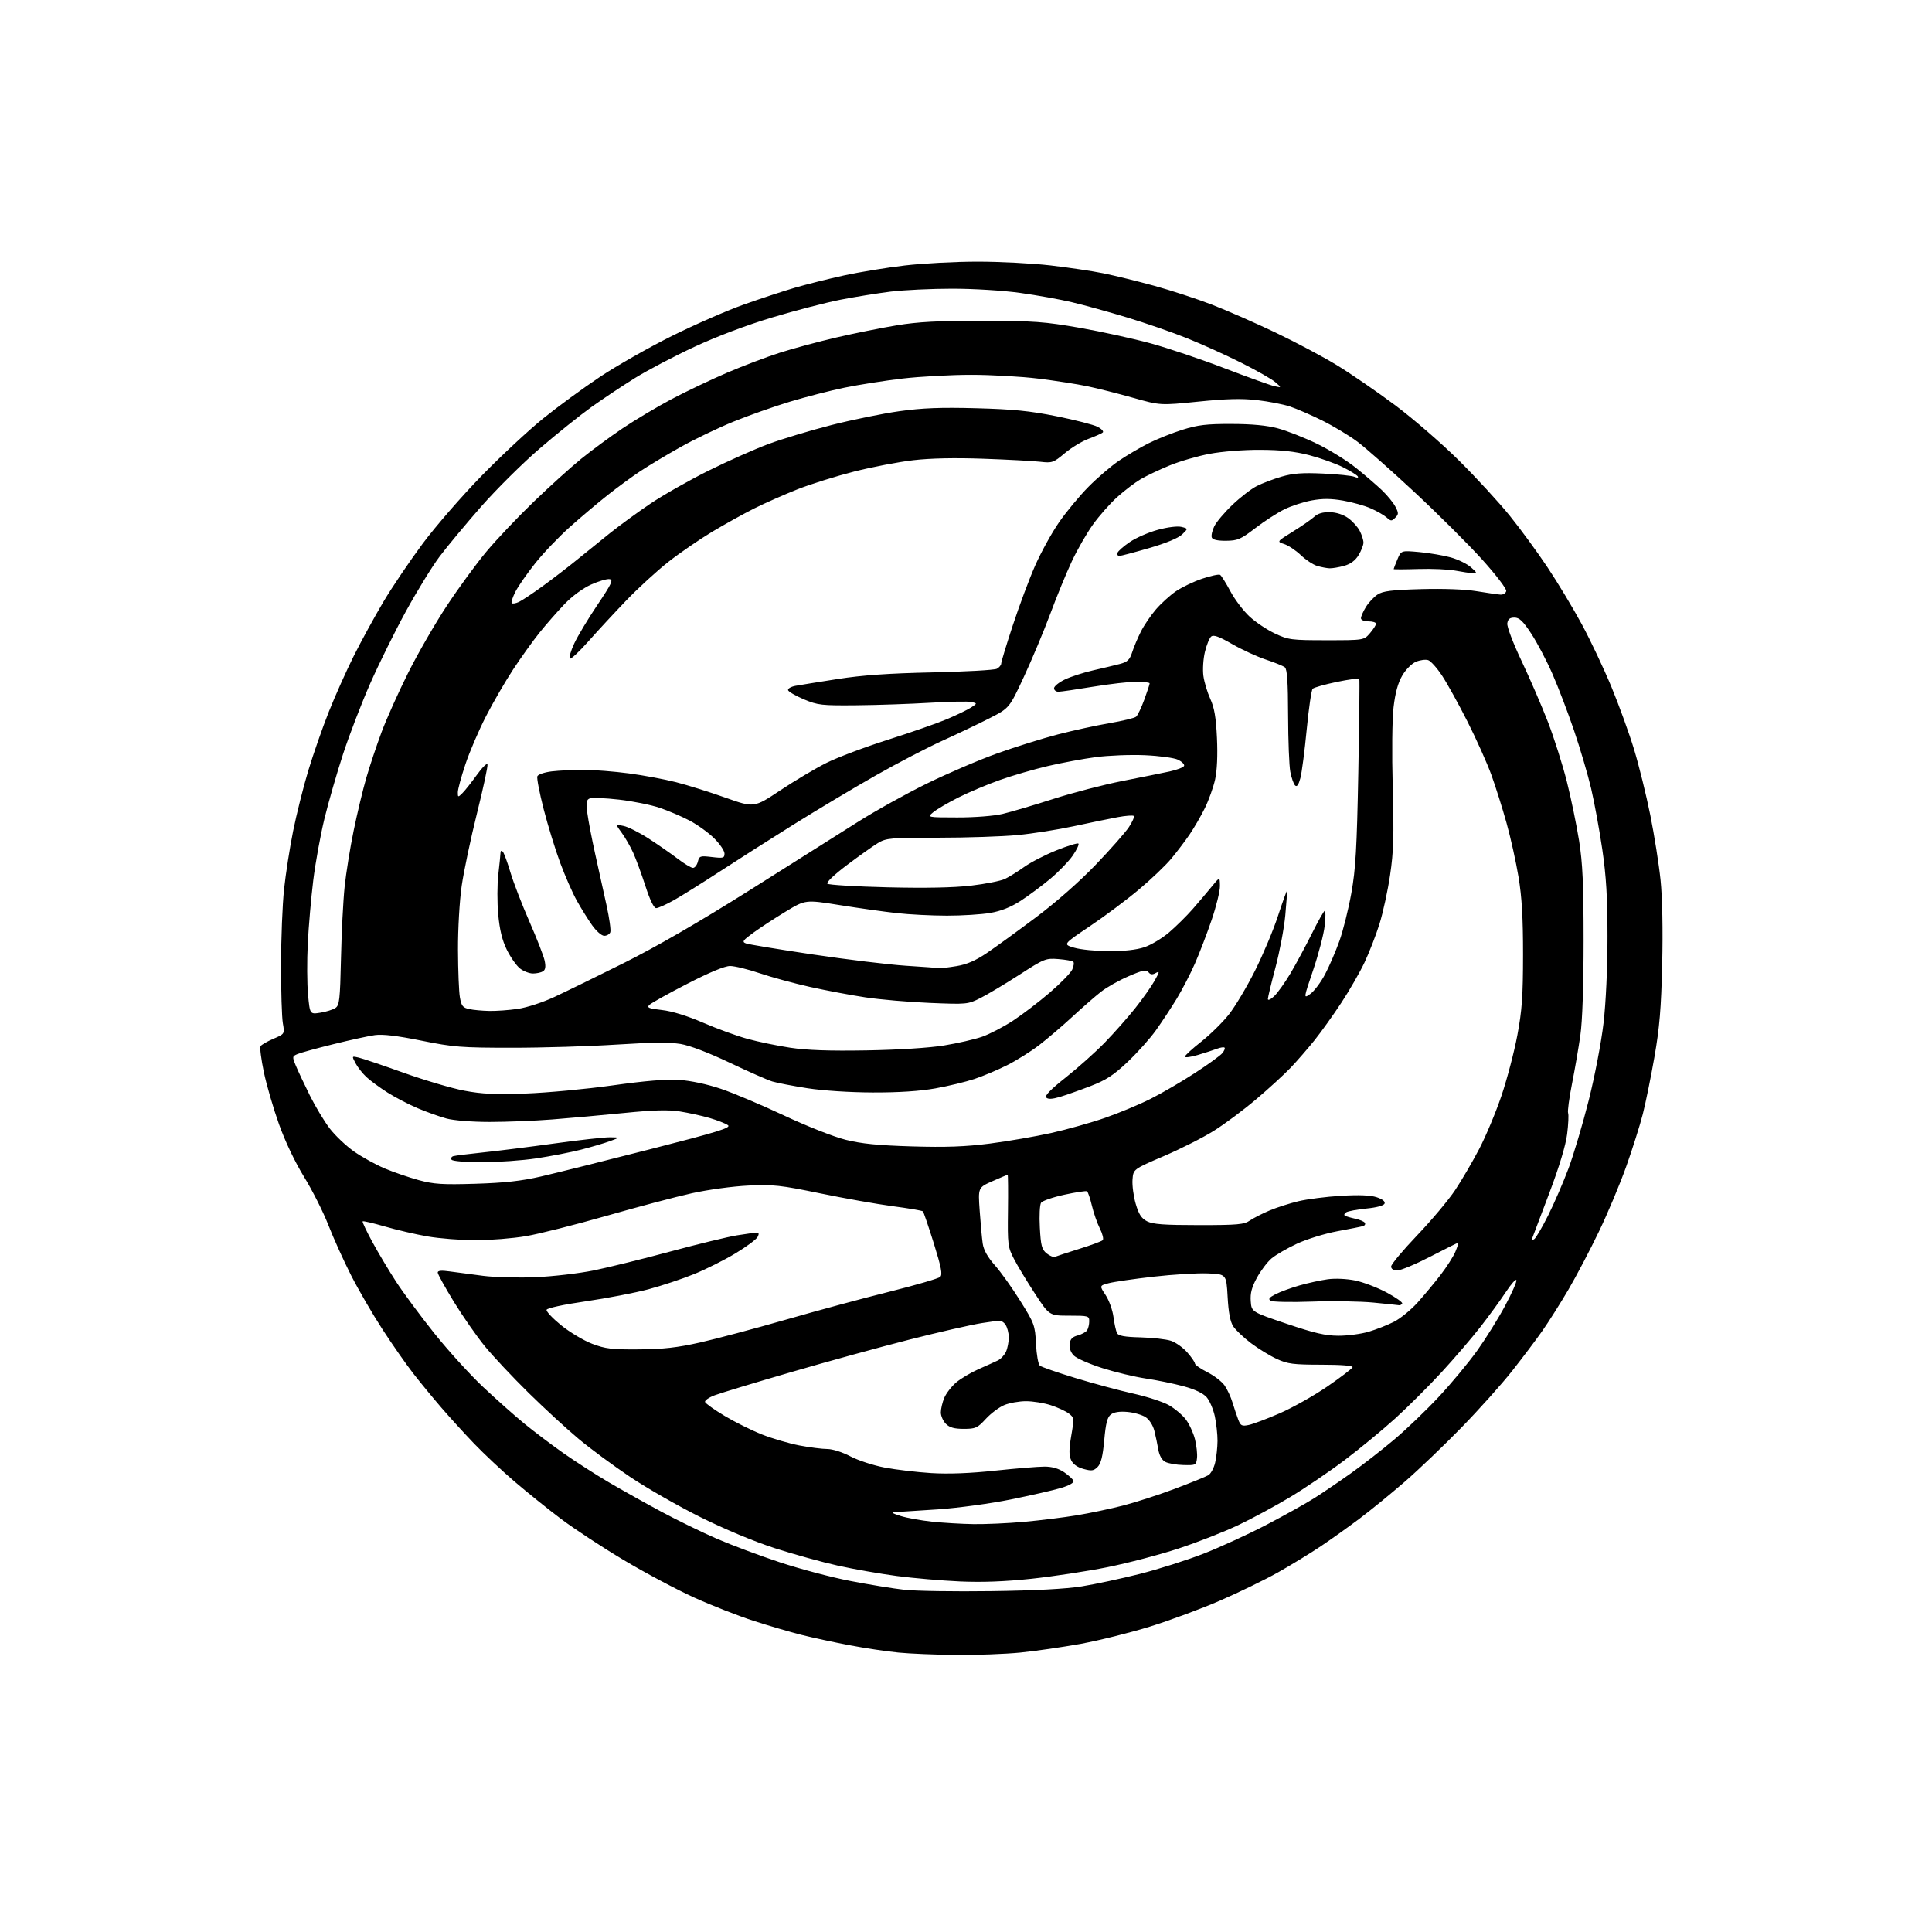 <?xml version="1.0" encoding="UTF-8" standalone="no"?>
<svg 
  version="1.1" 
  xmlns="http://www.w3.org/2000/svg" 
  xmlns:xlink="http://www.w3.org/1999/xlink" 
  xmlns:svg="http://www.w3.org/2000/svg"
  xmlns:rdf="http://www.w3.org/1999/02/22-rdf-syntax-ns#"
  xmlns:cc="http://creativecommons.org/ns#"
  xmlns:dc="http://purl.org/dc/elements/1.1/"
  viewBox="0 0 768 768"
  width="768"
  height="768"
>
<style>svg {background-color: white; }</style>"
<path stroke="none" fill="black" fill-rule="evenodd" d="M380.08,657.86C372.06,657.79 361.75,657.37 357.18,656.92C352.60,656.48 343.82,655.17 337.68,654.00C331.53,652.83 322.90,650.97 318.50,649.86C314.10,648.75 305.56,646.25 299.53,644.30C293.50,642.35 282.91,638.20 276.01,635.08C269.10,631.95 256.49,625.25 247.98,620.17C239.46,615.10 228.19,607.70 222.93,603.73C217.66,599.75 209.33,593.05 204.43,588.84C199.52,584.63 192.33,577.88 188.45,573.84C184.58,569.80 178.70,563.35 175.39,559.50C172.07,555.65 167.08,549.58 164.30,546.00C161.51,542.42 156.01,534.55 152.08,528.50C148.14,522.45 142.52,512.77 139.58,507.00C136.65,501.23 132.58,492.23 130.54,487.00C128.50,481.77 124.16,473.16 120.90,467.87C117.31,462.05 113.35,453.73 110.90,446.87C108.67,440.61 105.96,431.31 104.89,426.20C103.82,421.08 103.23,416.43 103.58,415.87C103.93,415.30 106.24,413.97 108.70,412.92C113.18,411.00 113.18,411.00 112.44,406.75C112.03,404.41 111.71,393.95 111.73,383.50C111.74,373.05 112.27,359.55 112.92,353.50C113.56,347.45 115.18,337.04 116.52,330.37C117.87,323.69 120.57,312.89 122.54,306.37C124.51,299.84 128.18,289.32 130.69,283.00C133.20,276.68 137.68,266.66 140.64,260.74C143.60,254.82 148.90,245.15 152.40,239.24C155.91,233.33 162.98,222.88 168.10,216.00C173.23,209.12 183.74,197.03 191.46,189.13C199.18,181.22 210.22,170.94 216.00,166.28C221.78,161.62 231.90,154.21 238.50,149.81C245.10,145.41 257.95,138.11 267.05,133.58C276.14,129.06 288.97,123.44 295.55,121.11C302.12,118.77 311.32,115.74 316.00,114.37C320.68,113.01 329.50,110.80 335.61,109.47C341.72,108.14 352.52,106.37 359.61,105.54C366.70,104.70 379.70,104.01 388.51,104.01C397.31,104.00 410.36,104.68 417.51,105.50C424.65,106.33 434.10,107.73 438.50,108.62C442.90,109.51 452.02,111.74 458.77,113.59C465.51,115.44 475.86,118.83 481.77,121.11C487.67,123.40 499.00,128.36 506.93,132.15C514.87,135.93 525.90,141.79 531.43,145.17C536.97,148.55 547.41,155.72 554.63,161.11C561.85,166.51 573.32,176.46 580.13,183.23C586.93,189.99 595.95,199.80 600.16,205.02C604.38,210.23 611.13,219.46 615.16,225.52C619.20,231.57 625.32,241.74 628.77,248.12C632.22,254.49 637.52,265.70 640.55,273.02C643.58,280.35 647.64,291.55 649.57,297.92C651.51,304.29 654.40,316.02 656.01,324.00C657.61,331.98 659.45,343.59 660.09,349.82C660.81,356.80 661.06,369.66 660.74,383.32C660.33,400.92 659.69,408.52 657.66,420.15C656.25,428.20 654.17,438.43 653.03,442.88C651.90,447.32 648.95,456.65 646.48,463.61C644.01,470.57 639.12,482.24 635.60,489.55C632.09,496.86 626.62,507.26 623.45,512.67C620.28,518.08 615.64,525.42 613.13,529.00C610.63,532.58 605.20,539.77 601.07,545.00C596.95,550.23 587.93,560.30 581.03,567.38C574.14,574.46 564.00,584.16 558.50,588.94C553.00,593.71 544.90,600.32 540.50,603.63C536.10,606.94 529.12,611.92 525.00,614.68C520.88,617.45 513.25,622.10 508.06,625.03C502.87,627.95 492.52,632.99 485.06,636.23C477.60,639.47 465.08,644.12 457.24,646.56C449.39,649.00 437.01,652.08 429.74,653.42C422.46,654.75 411.58,656.33 405.58,656.92C399.57,657.51 388.09,657.94 380.08,657.86zM394.00,632.50C411.44,632.27 423.76,631.62 430.03,630.60C435.28,629.76 445.63,627.53 453.03,625.67C460.44,623.80 471.90,620.16 478.50,617.58C485.10,615.00 496.35,609.83 503.50,606.10C510.65,602.36 519.20,597.59 522.50,595.50C525.80,593.41 532.33,588.97 537.00,585.65C541.67,582.32 549.42,576.30 554.21,572.26C559.00,568.23 567.01,560.56 571.99,555.21C576.98,549.87 583.86,541.57 587.28,536.78C590.70,531.98 595.67,523.99 598.33,519.01C600.99,514.04 602.99,509.48 602.79,508.88C602.59,508.28 600.69,510.42 598.57,513.64C596.44,516.86 591.90,523.10 588.47,527.50C585.04,531.90 578.09,540.00 573.03,545.50C567.97,551.00 559.70,559.24 554.66,563.82C549.62,568.39 540.55,575.87 534.50,580.43C528.45,584.99 518.77,591.56 513.00,595.03C507.23,598.51 497.95,603.53 492.39,606.18C486.84,608.84 476.13,613.04 468.60,615.52C461.08,618.00 448.30,621.35 440.21,622.98C432.12,624.61 418.52,626.67 410.00,627.58C399.41,628.70 390.38,629.04 381.50,628.64C374.35,628.32 363.10,627.35 356.50,626.48C349.90,625.61 339.35,623.76 333.05,622.36C326.75,620.96 315.50,617.84 308.03,615.44C299.87,612.81 288.10,607.90 278.48,603.11C269.69,598.74 257.10,591.54 250.50,587.11C243.90,582.69 234.68,575.88 230.00,571.97C225.32,568.07 216.38,559.84 210.12,553.69C203.86,547.53 196.05,539.22 192.78,535.22C189.50,531.22 183.94,523.23 180.41,517.47C176.89,511.71 174.00,506.49 174.00,505.86C174.00,505.08 175.48,504.94 178.75,505.41C181.36,505.78 187.32,506.57 192.00,507.16C196.68,507.76 206.12,508.00 213.00,507.70C219.88,507.40 230.22,506.19 236.00,505.02C241.78,503.84 255.50,500.46 266.50,497.49C277.50,494.52 289.43,491.63 293.00,491.06C296.57,490.48 300.08,490.01 300.79,490.01C301.70,490.00 301.80,490.50 301.13,491.75C300.61,492.71 296.66,495.63 292.34,498.24C288.03,500.84 280.66,504.54 275.96,506.45C271.26,508.37 263.07,511.09 257.76,512.51C252.45,513.92 241.26,516.07 232.88,517.29C224.03,518.57 217.50,519.99 217.28,520.66C217.06,521.30 219.69,524.08 223.10,526.85C226.52,529.61 232.06,532.91 235.41,534.19C240.66,536.18 243.21,536.49 254.00,536.40C263.61,536.33 269.22,535.70 278.25,533.67C284.71,532.22 300.01,528.15 312.25,524.63C324.49,521.10 343.05,516.09 353.50,513.49C363.95,510.88 373.06,508.23 373.75,507.59C374.73,506.68 374.20,503.91 371.20,494.25C369.11,487.55 367.16,481.83 366.86,481.53C366.57,481.24 361.22,480.32 354.97,479.50C348.72,478.67 335.71,476.37 326.05,474.38C310.24,471.12 307.41,470.82 297.50,471.28C291.32,471.57 281.46,472.91 275.00,474.34C268.68,475.74 253.38,479.79 241.00,483.34C228.62,486.88 214.26,490.51 209.07,491.39C203.89,492.28 194.89,493.00 189.07,493.00C183.26,493.00 174.66,492.32 169.96,491.50C165.26,490.68 157.62,488.90 152.99,487.55C148.35,486.21 144.38,485.28 144.16,485.50C143.94,485.72 145.68,489.41 148.02,493.70C150.35,497.99 154.60,505.10 157.46,509.50C160.31,513.90 167.15,523.12 172.64,530.00C178.14,536.88 186.88,546.49 192.07,551.38C197.26,556.26 204.65,562.83 208.50,565.97C212.35,569.12 219.32,574.38 224.00,577.67C228.68,580.96 236.78,586.16 242.00,589.23C247.22,592.30 256.68,597.59 263.00,600.98C269.32,604.37 279.23,609.19 285.00,611.69C290.77,614.19 302.02,618.39 310.00,621.04C317.98,623.68 330.57,627.02 338.00,628.45C345.43,629.89 355.10,631.47 359.50,631.96C363.90,632.46 379.43,632.70 394.00,632.50zM387.00,605.86C391.68,605.93 400.68,605.53 407.00,604.96C413.32,604.39 422.77,603.22 428.00,602.36C433.23,601.50 441.57,599.74 446.56,598.45C451.54,597.16 460.76,594.17 467.06,591.80C473.35,589.43 479.32,587.01 480.32,586.42C481.32,585.83 482.54,583.58 483.04,581.42C483.54,579.27 483.96,575.38 483.98,572.80C483.99,570.21 483.51,565.80 482.91,563.00C482.30,560.19 480.84,556.78 479.66,555.43C478.26,553.84 475.03,552.30 470.50,551.07C466.65,550.03 459.90,548.64 455.50,547.99C451.10,547.34 443.31,545.47 438.18,543.84C433.06,542.20 427.97,539.97 426.87,538.87C425.65,537.65 425.00,535.87 425.19,534.26C425.42,532.32 426.27,531.43 428.41,530.86C430.02,530.43 431.70,529.50 432.15,528.79C432.60,528.08 432.98,526.49 432.98,525.25C433.00,523.10 432.63,523.00 425.06,523.00C417.13,523.00 417.13,523.00 411.41,514.25C408.26,509.44 404.52,503.25 403.10,500.50C400.62,495.74 400.51,494.82 400.68,481.25C400.78,473.41 400.72,467.00 400.56,467.00C400.39,467.00 397.67,468.14 394.52,469.53C388.79,472.07 388.79,472.07 389.44,481.28C389.79,486.35 390.33,492.22 390.64,494.33C391.02,496.92 392.59,499.72 395.47,502.97C397.82,505.61 402.37,511.98 405.58,517.14C411.19,526.11 411.45,526.82 411.82,534.21C412.03,538.46 412.72,542.35 413.35,542.88C413.98,543.40 420.35,545.61 427.50,547.79C434.65,549.97 445.00,552.76 450.50,553.98C456.00,555.20 462.40,557.29 464.72,558.62C467.03,559.95 470.04,562.50 471.39,564.27C472.74,566.05 474.37,569.57 475.01,572.10C475.64,574.63 476.01,578.00 475.83,579.60C475.51,582.40 475.32,582.50 470.42,582.37C467.62,582.31 464.38,581.74 463.21,581.11C461.88,580.40 460.85,578.58 460.45,576.24C460.10,574.18 459.39,570.81 458.87,568.75C458.31,566.55 456.87,564.31 455.40,563.35C454.02,562.44 450.77,561.50 448.19,561.27C445.13,560.99 442.85,561.33 441.63,562.25C440.17,563.34 439.57,565.64 438.95,572.48C438.36,578.93 437.65,581.80 436.31,583.14C434.75,584.70 433.91,584.81 430.69,583.92C428.22,583.24 426.50,582.01 425.76,580.37C424.90,578.48 424.92,576.12 425.84,570.71C427.03,563.77 427.00,563.51 424.82,561.86C423.58,560.93 420.36,559.45 417.67,558.58C414.97,557.71 410.56,557.00 407.85,557.00C405.15,557.00 401.26,557.69 399.22,558.54C397.17,559.39 393.86,561.87 391.87,564.04C388.54,567.66 387.80,568.00 383.12,568.00C379.33,568.00 377.48,567.48 376.00,566.00C374.90,564.90 374.00,562.86 374.00,561.47C374.00,560.08 374.61,557.47 375.36,555.67C376.11,553.88 378.25,551.12 380.11,549.54C381.98,547.97 385.98,545.59 389.00,544.26C392.02,542.93 395.46,541.38 396.64,540.81C397.82,540.24 399.28,538.68 399.89,537.34C400.50,536.00 401.00,533.44 401.00,531.64C401.00,529.85 400.39,527.55 399.65,526.53C398.39,524.81 397.74,524.77 390.40,525.93C386.05,526.61 373.05,529.58 361.50,532.52C349.95,535.46 328.80,541.27 314.50,545.44C300.20,549.60 286.57,553.73 284.20,554.61C281.84,555.48 280.07,556.70 280.27,557.31C280.47,557.92 283.98,560.42 288.07,562.86C292.16,565.31 298.83,568.62 302.90,570.23C306.97,571.84 313.64,573.79 317.73,574.58C321.83,575.36 326.82,576.00 328.84,576.00C330.95,576.00 334.84,577.24 338.04,578.92C341.08,580.53 347.23,582.54 351.70,583.38C356.17,584.23 364.48,585.21 370.17,585.57C377.01,585.99 385.59,585.67 395.59,584.60C403.89,583.72 412.71,583.00 415.19,583.00C418.22,583.00 420.80,583.74 423.03,585.25C424.85,586.49 426.52,588.04 426.74,588.69C426.97,589.40 424.97,590.53 421.81,591.48C418.89,592.36 409.92,594.41 401.88,596.04C393.73,597.69 380.89,599.44 372.88,599.99C364.97,600.53 357.38,601.02 356.00,601.08C354.12,601.17 354.61,601.55 358.00,602.62C360.48,603.40 366.10,604.42 370.50,604.88C374.90,605.35 382.32,605.79 387.00,605.86zM496.39,566.45C498.10,566.10 503.65,564.01 508.73,561.80C513.81,559.60 522.32,554.80 527.65,551.15C532.98,547.49 537.48,544.04 537.67,543.50C537.88,542.87 533.27,542.50 525.25,542.49C514.11,542.48 511.87,542.20 507.55,540.21C504.82,538.96 500.21,536.13 497.30,533.94C494.39,531.74 491.22,528.74 490.25,527.27C489.04,525.42 488.35,521.82 488.00,515.55C487.50,506.50 487.50,506.50 480.05,506.20C475.95,506.04 466.27,506.62 458.55,507.50C450.82,508.38 442.82,509.54 440.76,510.08C437.02,511.07 437.02,511.07 439.50,514.82C440.86,516.88 442.27,520.80 442.62,523.53C442.98,526.26 443.62,529.15 444.04,529.95C444.61,531.03 447.07,531.47 453.42,531.63C458.15,531.75 463.57,532.36 465.46,532.99C467.35,533.61 470.27,535.69 471.95,537.60C473.63,539.51 475.00,541.50 475.00,542.02C475.00,542.54 477.21,544.09 479.91,545.46C482.61,546.82 485.70,549.19 486.77,550.72C487.85,552.25 489.27,555.30 489.93,557.50C490.60,559.70 491.63,562.76 492.21,564.30C493.16,566.77 493.64,567.02 496.39,566.45zM532.07,530.98C535.68,530.99 541.08,530.27 544.07,529.39C547.06,528.50 551.57,526.73 554.11,525.44C556.64,524.16 560.86,520.72 563.49,517.81C566.11,514.89 570.25,509.92 572.67,506.77C575.10,503.62 577.75,499.46 578.56,497.52C579.36,495.58 579.86,494.00 579.65,494.00C579.44,494.00 574.48,496.48 568.63,499.50C562.79,502.52 556.88,505.00 555.50,505.00C553.91,505.00 553.00,504.44 553.00,503.45C553.00,502.60 557.65,497.03 563.34,491.07C569.03,485.11 575.81,477.04 578.41,473.13C581.02,469.22 585.32,461.85 587.99,456.76C590.65,451.67 594.65,442.10 596.88,435.50C599.10,428.90 601.93,418.10 603.17,411.50C605.02,401.62 605.42,395.96 605.43,379.50C605.44,364.87 604.96,356.59 603.64,348.65C602.65,342.68 600.51,333.00 598.87,327.15C597.24,321.29 594.52,312.68 592.83,308.00C591.13,303.32 586.87,293.82 583.36,286.87C579.85,279.92 575.31,271.71 573.27,268.62C571.24,265.53 568.73,262.73 567.71,262.41C566.69,262.08 564.52,262.37 562.89,263.05C561.20,263.75 558.85,266.11 557.43,268.53C555.71,271.47 554.64,275.36 553.96,281.14C553.40,285.93 553.26,299.54 553.63,313.00C554.15,332.31 553.97,338.52 552.58,347.86C551.66,354.10 549.75,362.88 548.34,367.36C546.93,371.84 544.26,378.70 542.41,382.61C540.56,386.51 536.42,393.71 533.20,398.61C529.99,403.50 525.19,410.20 522.55,413.50C519.90,416.80 515.66,421.69 513.12,424.36C510.58,427.03 504.37,432.72 499.31,437.00C494.26,441.28 486.65,446.95 482.40,449.59C478.15,452.24 469.24,456.74 462.59,459.59C450.50,464.77 450.50,464.77 450.19,468.93C450.02,471.21 450.59,475.53 451.46,478.53C452.68,482.71 453.72,484.32 455.97,485.49C458.26,486.67 462.75,487.00 476.55,487.00C491.98,487.00 494.52,486.77 496.85,485.18C498.31,484.18 501.83,482.38 504.67,481.19C507.51,479.99 512.69,478.33 516.17,477.50C519.65,476.67 527.25,475.70 533.06,475.35C540.21,474.92 544.79,475.10 547.25,475.92C549.56,476.68 550.71,477.60 550.39,478.44C550.08,479.24 547.29,480.01 543.19,480.41C539.51,480.78 535.89,481.45 535.14,481.91C534.40,482.37 534.17,482.98 534.64,483.26C535.11,483.54 536.96,484.08 538.74,484.46C540.52,484.84 542.24,485.57 542.55,486.08C542.87,486.60 542.54,487.19 541.81,487.40C541.09,487.62 536.49,488.54 531.58,489.44C526.68,490.35 519.48,492.57 515.58,494.38C511.69,496.19 507.13,498.83 505.45,500.25C503.78,501.67 501.17,505.12 499.65,507.91C497.59,511.68 496.96,514.08 497.19,517.24C497.50,521.50 497.50,521.50 511.50,526.23C522.50,529.95 526.91,530.97 532.07,530.98zM556.19,518.86C555.81,518.79 551.23,518.31 546.00,517.80C540.77,517.29 529.75,517.11 521.50,517.41C513.25,517.70 505.87,517.55 505.10,517.07C504.04,516.41 504.50,515.79 507.05,514.47C508.89,513.52 513.16,511.96 516.54,510.99C519.92,510.02 524.98,508.92 527.78,508.53C530.73,508.12 535.31,508.33 538.68,509.01C541.88,509.66 547.51,511.81 551.20,513.78C554.88,515.75 557.67,517.73 557.39,518.18C557.11,518.63 556.57,518.94 556.19,518.86zM419.40,499.59C420.01,499.33 424.32,497.92 429.00,496.45C433.68,494.99 437.87,493.44 438.33,493.01C438.79,492.59 438.29,490.50 437.22,488.37C436.15,486.24 434.72,482.14 434.04,479.25C433.36,476.36 432.48,473.80 432.09,473.56C431.71,473.32 427.65,473.93 423.09,474.92C418.52,475.91 414.36,477.35 413.84,478.11C413.31,478.88 413.09,483.31 413.35,487.96C413.74,495.22 414.13,496.68 416.05,498.24C417.29,499.25 418.80,499.85 419.40,499.59zM609.86,492.59C610.52,492.18 613.01,487.94 615.40,483.17C617.79,478.40 621.43,470.00 623.49,464.50C625.55,459.00 629.17,446.78 631.55,437.35C633.96,427.76 636.55,414.23 637.43,406.65C638.37,398.54 639.00,384.80 639.00,372.43C639.00,356.72 638.50,348.37 636.93,337.63C635.79,329.86 633.79,318.98 632.50,313.46C631.20,307.93 628.14,297.55 625.70,290.38C623.27,283.22 619.39,273.07 617.09,267.83C614.80,262.59 611.02,255.43 608.71,251.90C605.40,246.86 603.97,245.50 602.00,245.50C600.15,245.50 599.41,246.10 599.17,247.80C598.99,249.10 601.46,255.62 604.87,262.80C608.18,269.78 612.88,280.68 615.33,287.00C617.77,293.33 621.16,304.00 622.85,310.71C624.54,317.43 626.72,328.00 627.71,334.21C629.12,343.13 629.50,351.48 629.50,374.00C629.50,391.80 629.02,405.88 628.22,411.50C627.52,416.45 626.02,425.15 624.89,430.83C623.77,436.50 623.07,441.74 623.34,442.45C623.62,443.17 623.44,446.93 622.96,450.81C622.39,455.30 619.82,463.82 615.90,474.19C612.51,483.16 609.49,491.14 609.20,491.91C608.85,492.83 609.08,493.07 609.86,492.59zM189.00,470.56C200.50,470.21 207.21,469.47 215.00,467.68C220.78,466.35 240.25,461.49 258.27,456.88C285.58,449.90 290.76,448.30 289.37,447.28C288.44,446.60 285.17,445.32 282.09,444.42C279.02,443.53 273.67,442.35 270.22,441.81C265.58,441.09 259.82,441.25 248.22,442.41C239.57,443.27 226.70,444.44 219.60,444.99C212.51,445.55 201.26,445.99 194.60,445.99C187.62,445.98 180.39,445.41 177.50,444.63C174.75,443.88 169.60,442.05 166.05,440.54C162.50,439.04 157.10,436.23 154.05,434.30C151.00,432.37 147.22,429.60 145.66,428.14C144.10,426.69 142.14,424.20 141.32,422.62C139.81,419.74 139.81,419.74 142.66,420.42C144.22,420.79 152.28,423.52 160.57,426.48C168.85,429.44 179.65,432.63 184.57,433.56C191.60,434.89 196.79,435.13 209.00,434.69C217.53,434.38 233.05,432.92 243.50,431.46C256.51,429.63 264.87,428.94 270.02,429.28C274.57,429.58 281.11,430.98 286.52,432.80C291.46,434.46 302.75,439.23 311.62,443.40C320.71,447.67 331.38,451.88 336.12,453.07C342.42,454.65 348.96,455.30 362.50,455.71C376.08,456.11 383.70,455.83 393.50,454.58C400.65,453.66 411.62,451.77 417.88,450.38C424.14,448.98 433.78,446.27 439.30,444.35C444.82,442.43 452.95,439.04 457.37,436.81C461.79,434.59 469.71,429.98 474.96,426.56C480.21,423.15 485.13,419.59 485.89,418.65C486.66,417.72 487.06,416.72 486.78,416.45C486.50,416.17 485.17,416.37 483.81,416.88C482.45,417.40 479.01,418.51 476.17,419.36C473.33,420.20 471.00,420.51 471.00,420.04C471.00,419.57 473.92,416.89 477.50,414.08C481.07,411.27 486.03,406.39 488.52,403.24C491.01,400.08 495.66,392.29 498.85,385.93C502.04,379.57 506.16,369.78 507.99,364.18C509.83,358.58 511.43,354.11 511.56,354.25C511.69,354.39 511.40,358.72 510.92,363.88C510.44,369.04 508.68,378.36 507.02,384.58C505.36,390.81 504.00,396.45 504.00,397.12C504.00,397.80 505.11,397.30 506.48,396.02C507.84,394.74 510.76,390.65 512.98,386.93C515.19,383.20 519.03,376.07 521.51,371.08C524.00,366.08 526.31,362.00 526.65,362.00C526.98,362.00 526.95,364.74 526.57,368.10C526.19,371.45 524.13,379.34 522.00,385.62C518.12,397.05 518.12,397.05 520.89,395.08C522.42,393.99 525.04,390.49 526.73,387.30C528.41,384.11 530.98,378.15 532.44,374.05C533.91,369.95 536.04,361.40 537.18,355.05C538.90,345.44 539.37,337.37 539.95,307.00C540.33,286.93 540.51,270.22 540.35,269.89C540.18,269.55 536.15,270.09 531.38,271.08C526.62,272.07 522.31,273.29 521.81,273.79C521.31,274.29 520.24,281.62 519.43,290.07C518.62,298.52 517.49,307.20 516.91,309.35C516.17,312.07 515.54,312.94 514.81,312.21C514.23,311.63 513.38,309.21 512.92,306.83C512.46,304.45 512.07,294.34 512.04,284.37C512.01,271.10 511.66,265.98 510.75,265.26C510.06,264.72 506.65,263.33 503.16,262.18C499.68,261.02 493.66,258.25 489.79,256.02C484.57,253.01 482.42,252.24 481.46,253.03C480.76,253.62 479.63,256.37 478.97,259.15C478.30,261.92 478.03,266.21 478.37,268.69C478.71,271.16 479.95,275.28 481.12,277.84C482.72,281.34 483.38,285.20 483.76,293.37C484.08,300.24 483.81,306.30 483.02,309.87C482.33,312.96 480.50,318.08 478.95,321.24C477.39,324.39 474.66,329.11 472.87,331.74C471.08,334.36 467.80,338.69 465.56,341.37C463.33,344.05 457.55,349.57 452.71,353.62C447.88,357.68 439.11,364.24 433.21,368.20C422.50,375.40 422.50,375.40 427.00,376.73C429.48,377.47 435.67,378.09 440.76,378.11C446.69,378.14 451.75,377.58 454.85,376.55C457.51,375.67 461.95,373.01 464.71,370.66C467.47,368.30 471.71,364.11 474.12,361.36C476.53,358.60 479.94,354.58 481.70,352.42C484.89,348.50 484.89,348.50 484.95,352.17C484.98,354.20 483.49,360.27 481.65,365.67C479.81,371.08 476.82,378.88 475.01,383.00C473.20,387.12 469.94,393.42 467.77,396.99C465.60,400.56 461.89,406.20 459.52,409.52C457.16,412.84 452.06,418.53 448.21,422.16C442.58,427.48 439.65,429.37 433.35,431.79C429.03,433.45 423.57,435.37 421.22,436.07C418.26,436.94 416.61,437.01 415.90,436.30C415.18,435.58 417.59,433.10 423.68,428.28C428.53,424.44 435.52,418.19 439.20,414.40C442.89,410.60 448.31,404.47 451.25,400.78C454.20,397.08 457.65,392.18 458.94,389.90C460.97,386.27 461.04,385.88 459.43,386.78C458.07,387.54 457.31,387.45 456.54,386.46C455.69,385.34 454.28,385.63 448.64,388.06C444.86,389.68 439.91,392.47 437.64,394.26C435.36,396.04 430.25,400.50 426.27,404.18C422.30,407.85 416.36,412.91 413.09,415.43C409.82,417.95 404.07,421.55 400.32,423.44C396.57,425.33 390.72,427.79 387.31,428.92C383.91,430.05 376.94,431.73 371.81,432.65C365.64,433.75 357.27,434.30 347.00,434.27C337.84,434.24 327.20,433.55 321.00,432.59C315.23,431.69 308.93,430.48 307.00,429.90C305.07,429.31 297.42,425.94 289.99,422.40C281.63,418.43 274.19,415.59 270.49,414.98C266.33,414.29 258.54,414.37 245.00,415.24C234.28,415.93 215.60,416.50 203.50,416.49C183.35,416.49 180.32,416.25 167.51,413.67C157.82,411.71 152.13,411.04 149.01,411.47C146.53,411.82 139.10,413.44 132.50,415.08C125.90,416.71 119.50,418.47 118.29,418.99C116.14,419.90 116.12,420.04 117.64,423.71C118.51,425.80 121.01,431.10 123.19,435.50C125.38,439.90 128.94,445.80 131.10,448.62C133.27,451.44 137.62,455.55 140.77,457.76C143.92,459.96 149.40,462.99 152.94,464.48C156.49,465.97 162.56,468.05 166.44,469.11C172.44,470.74 175.84,470.96 189.00,470.56zM191.57,462.00C184.96,462.00 179.85,461.57 179.50,460.99C179.15,460.44 179.46,459.81 180.19,459.59C180.91,459.37 186.22,458.71 192.00,458.11C197.78,457.51 210.60,455.90 220.50,454.53C230.40,453.16 240.30,452.06 242.50,452.09C246.50,452.14 246.50,452.14 242.50,453.61C240.30,454.42 235.11,455.94 230.96,457.01C226.82,458.07 218.83,459.62 213.22,460.47C207.61,461.31 197.86,462.00 191.57,462.00zM344.50,417.54C357.20,417.32 369.37,416.55 375.30,415.58C380.69,414.70 387.51,413.14 390.46,412.10C393.40,411.06 398.89,408.20 402.66,405.75C406.42,403.29 413.01,398.25 417.31,394.56C421.60,390.87 425.61,386.75 426.22,385.42C426.83,384.08 427.03,382.69 426.66,382.33C426.30,381.96 423.64,381.48 420.75,381.25C415.70,380.85 415.11,381.09 405.20,387.49C399.53,391.14 392.58,395.30 389.76,396.72C384.71,399.25 384.35,399.28 369.56,398.67C361.28,398.33 349.77,397.33 344.00,396.46C338.23,395.59 328.32,393.72 322.00,392.32C315.68,390.91 306.68,388.46 302.01,386.88C297.34,385.30 292.03,384.00 290.22,384.00C288.11,384.00 282.03,386.52 273.22,391.06C265.67,394.94 258.89,398.72 258.15,399.45C257.02,400.56 257.84,400.90 263.15,401.50C267.16,401.95 273.18,403.81 279.50,406.54C285.00,408.92 292.93,411.81 297.13,412.96C301.33,414.12 308.98,415.70 314.13,416.48C320.73,417.48 329.71,417.80 344.50,417.54zM127.35,402.56C129.63,402.20 132.32,401.36 133.32,400.70C134.94,399.63 135.18,397.50 135.55,381.00C135.77,370.82 136.42,358.02 136.99,352.55C137.56,347.08 139.18,336.99 140.60,330.12C142.01,323.26 144.27,313.84 145.62,309.18C146.97,304.53 149.68,296.39 151.65,291.11C153.61,285.82 158.38,275.20 162.23,267.50C166.08,259.80 173.01,247.77 177.64,240.77C182.26,233.76 189.33,224.09 193.36,219.27C197.39,214.44 205.82,205.55 212.10,199.50C218.37,193.45 226.88,185.76 231.00,182.41C235.13,179.06 242.57,173.58 247.55,170.23C252.53,166.89 261.31,161.66 267.05,158.62C272.80,155.59 282.68,150.88 289.00,148.17C295.32,145.46 304.77,141.88 310.00,140.21C315.23,138.54 325.35,135.81 332.50,134.15C339.65,132.49 350.45,130.32 356.50,129.32C364.93,127.93 372.88,127.51 390.50,127.53C411.06,127.56 415.17,127.86 429.24,130.32C437.89,131.84 450.60,134.63 457.47,136.51C464.35,138.40 477.58,142.85 486.86,146.42C496.15,149.98 505.05,153.18 506.63,153.52C509.50,154.14 509.50,154.14 507.00,151.95C505.62,150.75 499.55,147.28 493.50,144.25C487.45,141.21 477.75,136.81 471.94,134.48C466.13,132.14 455.33,128.40 447.94,126.17C440.55,123.93 430.68,121.21 426.00,120.11C421.32,119.00 412.10,117.35 405.50,116.43C398.67,115.48 387.04,114.76 378.50,114.76C370.25,114.76 359.23,115.29 354.00,115.93C348.77,116.58 339.78,118.03 334.01,119.16C328.24,120.30 316.11,123.45 307.05,126.17C296.93,129.20 284.96,133.72 276.04,137.87C268.04,141.59 257.44,147.16 252.47,150.24C247.50,153.33 239.73,158.50 235.19,161.74C230.66,164.99 221.41,172.39 214.65,178.20C207.88,184.00 197.35,194.45 191.24,201.40C185.14,208.36 177.70,217.30 174.72,221.27C171.73,225.25 165.73,235.03 161.36,243.00C157.00,250.97 150.62,263.87 147.19,271.65C143.76,279.43 138.91,292.03 136.41,299.65C133.92,307.27 130.57,318.90 128.96,325.50C127.36,332.10 125.36,343.12 124.52,350.00C123.68,356.88 122.70,368.12 122.35,375.00C122.00,381.88 122.05,391.04 122.45,395.36C123.19,403.22 123.19,403.22 127.35,402.56zM194.50,401.86C197.25,401.92 202.35,401.55 205.84,401.04C209.40,400.53 215.74,398.46 220.34,396.32C224.83,394.23 237.28,388.15 248.00,382.80C260.86,376.39 277.88,366.54 298.00,353.88C314.77,343.31 334.12,331.10 341.00,326.74C347.88,322.38 360.25,315.50 368.50,311.45C376.75,307.41 389.35,302.00 396.50,299.45C403.65,296.89 414.45,293.52 420.50,291.95C426.55,290.38 435.77,288.37 440.98,287.48C446.20,286.59 450.98,285.43 451.61,284.91C452.23,284.39 453.70,281.34 454.87,278.13C456.04,274.92 457.00,272.00 457.00,271.65C457.00,271.29 454.64,271.00 451.75,271.00C448.86,271.00 441.10,271.89 434.50,272.98C427.90,274.07 421.71,274.97 420.75,274.98C419.79,274.99 419.00,274.37 419.00,273.59C419.00,272.81 420.91,271.26 423.25,270.13C425.59,269.00 430.65,267.36 434.50,266.48C438.35,265.61 443.16,264.46 445.18,263.93C448.21,263.13 449.07,262.31 450.07,259.23C450.73,257.18 452.30,253.47 453.55,251.00C454.80,248.53 457.48,244.58 459.50,242.24C461.52,239.89 465.09,236.66 467.42,235.05C469.76,233.45 474.46,231.19 477.88,230.04C481.30,228.89 484.51,228.20 485.01,228.51C485.51,228.82 487.35,231.75 489.10,235.04C490.85,238.32 494.28,242.84 496.72,245.09C499.15,247.34 503.70,250.38 506.82,251.84C512.17,254.35 513.36,254.50 527.34,254.50C542.17,254.50 542.17,254.50 544.59,251.69C545.91,250.15 547.00,248.46 547.00,247.94C547.00,247.42 545.65,247.00 544.00,247.00C542.26,247.00 541.00,246.47 541.00,245.75C541.01,245.06 541.88,243.06 542.96,241.30C544.03,239.55 546.11,237.32 547.58,236.35C549.74,234.94 553.12,234.52 564.88,234.18C573.84,233.93 582.40,234.25 587.00,235.01C591.12,235.69 595.39,236.30 596.47,236.37C597.55,236.44 598.58,235.80 598.75,234.94C598.93,234.08 594.65,228.49 589.20,222.44C583.77,216.42 571.72,204.41 562.41,195.74C553.11,187.08 542.82,177.99 539.55,175.55C536.27,173.12 529.97,169.33 525.55,167.14C521.12,164.94 515.35,162.44 512.72,161.58C510.10,160.71 504.25,159.58 499.72,159.06C493.64,158.36 487.57,158.51 476.37,159.65C461.23,161.18 461.23,161.18 450.37,158.12C444.39,156.43 436.23,154.37 432.24,153.54C428.25,152.70 419.49,151.34 412.77,150.51C406.05,149.68 394.02,149.00 386.02,149.00C378.03,149.00 365.74,149.67 358.71,150.49C351.69,151.32 341.34,152.94 335.72,154.10C330.10,155.26 320.32,157.77 314.00,159.68C307.68,161.59 297.55,165.17 291.50,167.64C285.45,170.10 276.00,174.64 270.50,177.73C265.00,180.81 257.80,185.13 254.50,187.32C251.20,189.51 245.35,193.79 241.50,196.84C237.65,199.88 230.93,205.55 226.57,209.44C222.22,213.32 216.01,219.81 212.79,223.86C209.56,227.91 206.01,233.02 204.89,235.21C203.78,237.40 203.11,239.45 203.43,239.76C203.74,240.07 205.01,239.86 206.25,239.29C207.49,238.72 211.82,235.84 215.88,232.88C219.94,229.92 226.02,225.25 229.38,222.50C232.75,219.75 238.65,214.98 242.50,211.90C246.35,208.82 253.61,203.53 258.63,200.15C263.65,196.77 274.00,190.90 281.63,187.11C289.26,183.32 299.97,178.56 305.43,176.52C310.90,174.49 322.16,171.10 330.45,168.98C338.74,166.87 350.92,164.38 357.51,163.46C366.63,162.18 373.92,161.90 388.00,162.28C402.63,162.67 409.31,163.33 419.94,165.46C427.33,166.94 434.70,168.83 436.31,169.66C437.91,170.49 438.84,171.51 438.36,171.92C437.89,172.33 435.37,173.45 432.77,174.41C430.16,175.37 425.89,177.95 423.27,180.15C418.76,183.93 418.23,184.11 413.50,183.56C410.75,183.25 400.62,182.70 391.00,182.36C379.59,181.95 369.85,182.15 363.00,182.95C357.23,183.62 346.65,185.65 339.50,187.46C332.35,189.28 322.23,192.45 317.00,194.51C311.77,196.58 304.07,199.99 299.88,202.08C295.68,204.18 288.13,208.37 283.09,211.39C278.05,214.42 270.23,219.79 265.71,223.33C261.20,226.88 253.67,233.77 248.99,238.64C244.31,243.51 237.49,250.88 233.84,255.00C230.19,259.12 226.89,262.19 226.50,261.81C226.11,261.44 226.90,258.74 228.26,255.81C229.61,252.89 233.75,246.00 237.45,240.50C243.13,232.05 243.89,230.45 242.31,230.21C241.28,230.05 237.97,231.02 234.97,232.37C231.70,233.83 227.44,236.97 224.38,240.16C221.57,243.10 217.10,248.20 214.45,251.50C211.81,254.80 207.10,261.37 203.99,266.10C200.88,270.84 196.02,279.21 193.20,284.71C190.37,290.22 186.69,298.79 185.03,303.76C183.36,308.73 182.00,313.76 182.00,314.94C182.00,317.00 182.07,317.01 183.81,315.29C184.81,314.31 187.37,311.07 189.51,308.10C191.65,305.12 193.57,303.21 193.78,303.85C194.00,304.49 192.12,313.22 189.62,323.26C187.12,333.29 184.38,346.28 183.53,352.13C182.67,358.14 182.03,369.21 182.06,377.63C182.09,385.81 182.43,394.30 182.82,396.49C183.42,399.88 183.98,400.58 186.52,401.12C188.16,401.48 191.75,401.81 194.50,401.86zM211.88,386.98C210.45,386.99 208.11,386.09 206.70,384.98C205.28,383.86 202.94,380.52 201.48,377.56C199.61,373.74 198.61,369.62 198.05,363.46C197.61,358.68 197.63,351.55 198.09,347.63C198.54,343.71 198.93,339.85 198.96,339.05C198.98,338.17 199.34,337.97 199.87,338.55C200.35,339.07 201.73,342.81 202.93,346.86C204.14,350.91 207.53,359.68 210.46,366.36C213.39,373.04 216.11,380.02 216.50,381.87C217.01,384.26 216.81,385.50 215.86,386.11C215.11,386.58 213.32,386.98 211.88,386.98zM373.50,384.85C374.05,384.93 377.07,384.57 380.22,384.05C384.28,383.39 387.77,381.88 392.22,378.88C395.67,376.55 404.46,370.17 411.74,364.71C419.81,358.66 429.13,350.46 435.60,343.71C441.44,337.62 447.36,330.91 448.75,328.80C450.15,326.69 451.02,324.69 450.70,324.36C450.37,324.04 447.49,324.25 444.30,324.84C441.11,325.43 433.29,327.04 426.92,328.42C420.55,329.80 410.42,331.39 404.42,331.96C398.41,332.53 384.27,333.00 373.00,333.00C353.90,333.01 352.26,333.15 349.00,335.12C347.07,336.29 341.56,340.20 336.75,343.82C331.73,347.60 328.37,350.77 328.88,351.28C329.36,351.76 340.05,352.41 352.63,352.72C367.83,353.09 379.01,352.87 385.98,352.06C391.75,351.38 397.82,350.18 399.48,349.39C401.14,348.60 404.57,346.46 407.11,344.64C409.65,342.82 415.40,339.85 419.90,338.04C424.40,336.23 428.35,335.02 428.69,335.35C429.02,335.69 427.99,337.85 426.40,340.15C424.80,342.45 420.80,346.59 417.50,349.34C414.20,352.10 408.91,356.02 405.76,358.07C401.85,360.60 397.98,362.15 393.67,362.90C390.19,363.50 382.42,364.00 376.42,363.99C370.41,363.99 361.45,363.53 356.50,362.98C351.55,362.43 341.35,361.00 333.84,359.80C320.18,357.62 320.18,357.62 312.34,362.36C308.03,364.97 302.27,368.73 299.55,370.71C295.24,373.85 294.85,374.40 296.55,375.03C297.62,375.42 309.52,377.39 323.00,379.40C336.48,381.41 353.12,383.43 360.00,383.89C366.88,384.34 372.95,384.77 373.50,384.85zM240.20,372.00C239.15,372.00 237.04,370.15 235.34,367.75C233.69,365.41 230.96,361.02 229.28,358.00C227.59,354.98 224.63,348.23 222.69,343.00C220.75,337.77 217.80,328.19 216.13,321.71C214.46,315.22 213.32,309.32 213.60,308.59C213.89,307.85 216.42,306.99 219.31,306.64C222.16,306.30 227.88,306.02 232.00,306.03C236.12,306.03 244.23,306.67 250.02,307.44C255.81,308.21 264.24,309.78 268.76,310.94C273.27,312.09 282.09,314.85 288.36,317.08C299.75,321.12 299.75,321.12 310.18,314.17C315.92,310.35 324.19,305.43 328.55,303.25C332.92,301.07 343.93,296.93 353.00,294.05C362.07,291.17 372.65,287.48 376.50,285.85C380.35,284.22 384.62,282.15 386.00,281.25C388.50,279.61 388.50,279.61 386.20,279.05C384.93,278.75 377.50,278.89 369.70,279.36C361.89,279.83 348.75,280.28 340.50,280.36C326.58,280.49 325.08,280.32 319.57,278.00C316.32,276.62 313.48,274.99 313.28,274.37C313.08,273.75 314.40,272.97 316.21,272.63C318.02,272.30 325.57,271.08 333.00,269.92C342.73,268.40 353.21,267.66 370.50,267.29C383.70,267.00 395.29,266.36 396.25,265.85C397.21,265.34 398.00,264.39 398.00,263.73C398.00,263.07 400.08,256.23 402.62,248.52C405.16,240.81 409.13,230.18 411.45,224.90C413.77,219.62 418.05,211.86 420.96,207.65C423.87,203.44 429.15,197.07 432.70,193.49C436.24,189.91 441.70,185.24 444.82,183.13C447.94,181.01 453.22,177.90 456.54,176.23C459.85,174.56 465.93,172.13 470.04,170.84C476.16,168.92 479.65,168.50 489.50,168.53C497.68,168.54 503.57,169.10 508.00,170.29C511.57,171.25 518.55,173.99 523.50,176.39C528.45,178.79 535.42,183.10 539.00,185.98C542.58,188.85 547.22,192.84 549.33,194.85C551.44,196.86 553.84,199.79 554.67,201.37C556.02,203.95 556.02,204.41 554.62,205.81C553.21,207.22 552.89,207.21 551.24,205.72C550.24,204.82 547.42,203.19 544.96,202.11C542.51,201.02 537.53,199.62 533.89,198.99C529.06,198.15 525.71,198.14 521.39,198.93C518.15,199.53 513.25,201.13 510.50,202.49C507.75,203.85 502.57,207.20 499.00,209.94C493.18,214.41 491.96,214.93 487.36,214.96C483.96,214.99 482.04,214.55 481.70,213.66C481.42,212.93 481.86,210.93 482.69,209.22C483.51,207.52 486.76,203.68 489.89,200.69C493.02,197.70 497.38,194.34 499.57,193.22C501.77,192.10 506.21,190.41 509.45,189.47C514.00,188.15 517.76,187.87 525.92,188.25C531.74,188.52 537.36,189.10 538.41,189.54C539.60,190.03 540.10,189.97 539.73,189.36C539.39,188.83 536.73,187.18 533.81,185.71C530.89,184.24 524.90,182.10 520.50,180.95C514.75,179.46 509.27,178.86 501.00,178.82C494.35,178.79 485.86,179.46 480.86,180.40C476.11,181.29 468.92,183.38 464.89,185.05C460.86,186.71 455.71,189.15 453.46,190.47C451.20,191.80 447.00,194.99 444.13,197.57C441.26,200.15 436.90,205.09 434.44,208.54C431.97,211.99 428.20,218.57 426.05,223.16C423.90,227.75 420.05,237.12 417.50,244.00C414.94,250.87 410.23,262.12 407.03,269.00C401.22,281.50 401.22,281.50 393.36,285.51C389.04,287.72 380.61,291.74 374.63,294.45C368.65,297.16 356.75,303.35 348.19,308.21C339.63,313.07 324.94,321.84 315.56,327.70C306.18,333.57 292.88,342.03 286.00,346.52C279.12,351.01 270.97,356.10 267.88,357.84C264.79,359.58 261.62,361.00 260.83,361.00C259.93,361.00 258.38,357.82 256.58,352.25C255.02,347.44 252.83,341.48 251.71,339.00C250.59,336.52 248.55,332.97 247.17,331.09C244.65,327.68 244.65,327.68 247.88,328.33C249.65,328.68 254.13,330.93 257.82,333.32C261.52,335.71 266.70,339.31 269.35,341.33C271.99,343.35 274.74,345.00 275.47,345.00C276.19,345.00 277.06,343.90 277.40,342.55C277.98,340.25 278.32,340.13 283.01,340.69C287.52,341.22 288.00,341.09 288.00,339.30C288.00,338.20 286.14,335.47 283.88,333.23C281.61,330.98 277.22,327.82 274.13,326.20C271.03,324.57 265.68,322.29 262.23,321.12C258.78,319.94 251.49,318.48 246.05,317.86C240.60,317.24 235.39,317.02 234.48,317.37C233.09,317.90 232.93,318.89 233.48,323.25C233.85,326.14 235.26,333.45 236.60,339.50C237.95,345.55 239.97,354.70 241.10,359.84C242.23,364.97 242.90,369.81 242.60,370.59C242.31,371.36 241.22,372.00 240.20,372.00zM380.50,324.95C387.46,324.96 395.04,324.37 398.54,323.55C401.86,322.76 410.92,320.09 418.68,317.60C426.43,315.12 438.79,311.90 446.14,310.46C453.49,309.02 461.94,307.31 464.93,306.67C467.91,306.03 470.51,305.02 470.70,304.42C470.90,303.83 469.80,302.74 468.28,302.00C466.75,301.26 460.81,300.46 455.09,300.21C449.36,299.96 440.58,300.31 435.59,300.97C430.59,301.64 422.00,303.23 416.50,304.52C411.00,305.81 402.45,308.29 397.50,310.05C392.55,311.80 385.12,314.93 381.00,317.00C376.88,319.08 372.38,321.71 371.00,322.85C368.50,324.93 368.50,324.93 380.50,324.95zM585.50,227.86C584.40,227.81 581.26,227.35 578.52,226.83C575.78,226.30 569.14,226.02 563.77,226.19C558.39,226.36 554.00,226.37 554.00,226.22C554.00,226.06 554.67,224.33 555.49,222.37C556.98,218.80 556.98,218.80 564.24,219.46C568.23,219.83 573.85,220.79 576.71,221.58C579.58,222.38 583.18,224.14 584.71,225.49C587.18,227.65 587.27,227.93 585.50,227.86zM528.50,225.91C527.40,225.86 525.19,225.44 523.59,224.96C521.98,224.48 519.06,222.55 517.09,220.66C515.11,218.78 512.15,216.81 510.50,216.27C507.50,215.30 507.50,215.30 514.00,211.27C517.58,209.05 521.40,206.39 522.50,205.37C523.83,204.12 525.88,203.53 528.63,203.59C531.17,203.65 533.95,204.54 535.89,205.92C537.62,207.15 539.70,209.45 540.52,211.03C541.33,212.61 542.00,214.71 542.00,215.70C541.99,216.69 541.12,218.93 540.05,220.69C538.74,222.83 536.86,224.22 534.30,224.93C532.21,225.51 529.60,225.95 528.50,225.91zM444.92,221.00C444.32,221.00 444.01,220.44 444.23,219.75C444.45,219.06 446.65,217.13 449.13,215.45C451.61,213.77 456.64,211.58 460.31,210.59C464.20,209.54 468.11,209.06 469.66,209.45C472.33,210.12 472.33,210.12 469.92,212.44C468.42,213.89 463.43,215.95 456.76,217.88C450.85,219.60 445.52,221.00 444.92,221.00z" />

</svg>